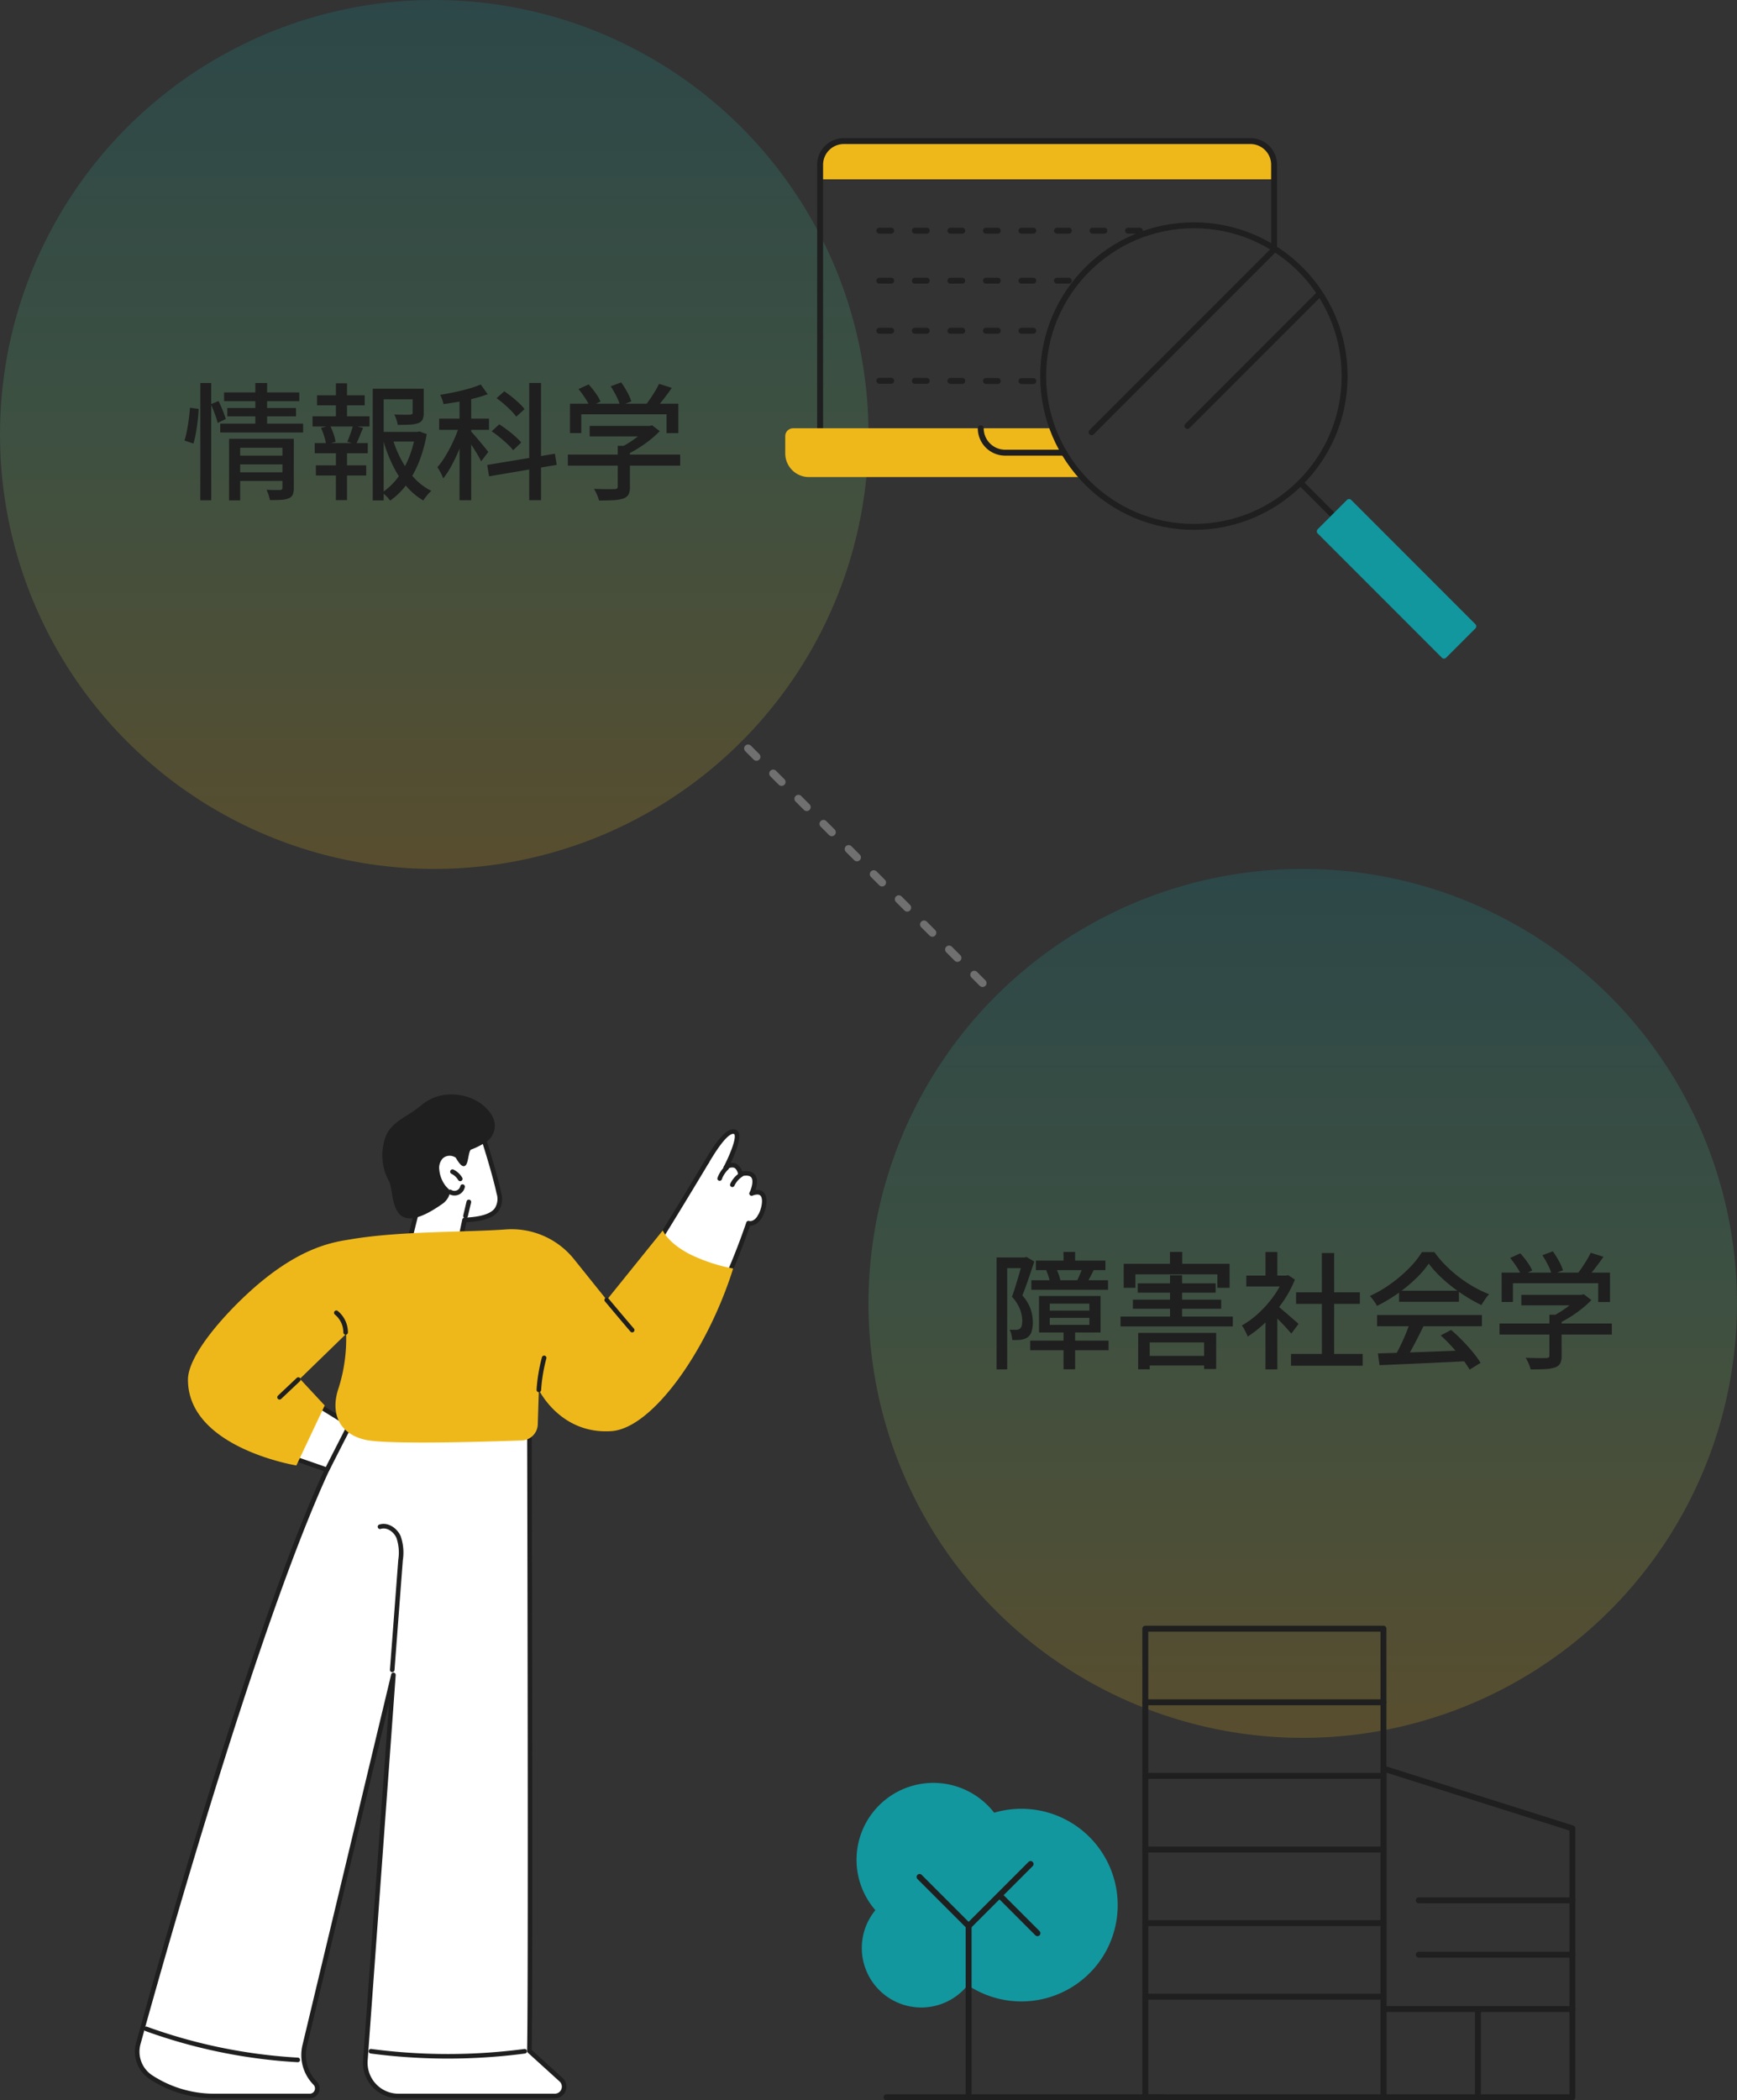 <svg xmlns="http://www.w3.org/2000/svg" xmlns:xlink="http://www.w3.org/1999/xlink" width="440" height="531.75" viewBox="0 0 440 531.75"><rect x="0" y="0" width="440" height="531.75" fill="#333333" stroke="none"/><defs><linearGradient id="a" x1="0.5" x2="0.5" y2="1" gradientUnits="objectBoundingBox"><stop offset="0" stop-color="#12979f" stop-opacity="0.2"/><stop offset="0.483" stop-color="#63c47c" stop-opacity="0.2"/><stop offset="1" stop-color="#efb81a" stop-opacity="0.2"/></linearGradient></defs><g transform="translate(-786 -832)"><path d="M59.4,60.4a1,1,0,0,1-.707-.293l-2.121-2.121a1,1,0,0,1,1.414-1.414L60.1,58.69A1,1,0,0,1,59.4,60.4Zm-6.364-6.364a1,1,0,0,1-.707-.293L50.2,51.619A1,1,0,0,1,51.619,50.2l2.121,2.121a1,1,0,0,1-.707,1.707Zm-6.364-6.364a1,1,0,0,1-.707-.293l-2.121-2.121a1,1,0,0,1,1.414-1.414l2.121,2.121a1,1,0,0,1-.707,1.707Zm-6.364-6.364a1,1,0,0,1-.707-.293l-2.121-2.121a1,1,0,1,1,1.414-1.414L41.012,39.6a1,1,0,0,1-.707,1.707Zm-6.364-6.364a1,1,0,0,1-.707-.293l-2.121-2.121a1,1,0,0,1,1.414-1.414l2.121,2.121a1,1,0,0,1-.707,1.707Zm-6.364-6.364a1,1,0,0,1-.707-.293l-2.121-2.121a1,1,0,0,1,1.414-1.414l2.121,2.121a1,1,0,0,1-.707,1.707Zm-6.364-6.364a1,1,0,0,1-.707-.293L18.385,19.8A1,1,0,0,1,19.8,18.385l2.121,2.121a1,1,0,0,1-.707,1.707Zm-6.364-6.364a1,1,0,0,1-.707-.293l-2.121-2.121a1,1,0,0,1,1.414-1.414l2.121,2.121a1,1,0,0,1-.707,1.707ZM8.485,9.485a1,1,0,0,1-.707-.293L5.657,7.071A1,1,0,1,1,7.071,5.657L9.192,7.778a1,1,0,0,1-.707,1.707ZM2.121,3.121a1,1,0,0,1-.707-.293L-.707.707a1,1,0,0,1,0-1.414,1,1,0,0,1,1.414,0L2.828,1.414a1,1,0,0,1-.707,1.707Z" transform="translate(975.5 1021.5)" fill="#707070"/><g transform="translate(900.172 1236.175)"><g transform="translate(-79.738 -126.825)"><g transform="translate(62.659)"><g transform="translate(5.965 9.957)"><path d="M92.758,41.673l3.924-15.7S95.8,19.454,99.6,16.413s12.05-2.021,12.05-2.021,2.876,8.809,4.016,14.184c.834,3.933-.766,6.489-8.691,6.823l-1.1,5.21Z" transform="translate(-92.353 -13.818)" fill="#fff"/><path d="M92.621,41.939a.406.406,0,0,1-.393-.5L96.134,25.8c-.1-.8-.676-6.846,3.072-9.846,3.887-3.112,12.009-2.149,12.353-2.107a.4.4,0,0,1,.335.276c.029.088,2.9,8.891,4.027,14.226a5.354,5.354,0,0,1-.678,4.6c-1.26,1.625-3.831,2.485-8.077,2.7l-1.036,4.9a.4.4,0,0,1-.364.32L92.654,41.937ZM108.351,14.5c-2.683,0-6.461.35-8.639,2.093-3.579,2.865-2.775,9.122-2.766,9.184a.406.406,0,0,1-.009.153L93.15,41.085l12.251-.994,1.038-4.915a.405.405,0,0,1,.379-.32c4.12-.174,6.668-.96,7.786-2.4a4.555,4.555,0,0,0,.525-3.933c-1.016-4.791-3.449-12.422-3.923-13.894C110.741,14.584,109.68,14.5,108.351,14.5Z" transform="translate(-92.216 -13.679)" fill="#1f1f1f" stroke="#1f1f1f" stroke-linecap="round" stroke-linejoin="round" stroke-width="0.374"/></g><path d="M111.978,40.263a.4.4,0,0,1-.394-.5l.837-3.527a.4.4,0,1,1,.787.187l-.837,3.528A.4.4,0,0,1,111.978,40.263Z" transform="translate(-91.148 -9.351)" fill="#1f1f1f" stroke="#1f1f1f" stroke-linecap="round" stroke-linejoin="round" stroke-width="0.374"/><path d="M108.876,2.693c-3.193-2.43-9.894-3.917-14.936.419-3.1,2.665-7.287,3.944-8.793,7.562A13.354,13.354,0,0,0,85.9,21.956c1.66,3.14-.466,15.289,13.3,5.529.79-.561,1.856-2.024,1.534-2.891-.04-.108-.069-.218-.105-.327a6.341,6.341,0,0,1-1.2-1.388,8.048,8.048,0,0,1-1.267-3.638,3.8,3.8,0,0,1,.96-3.145,2.85,2.85,0,0,1,2.779-.6,3.352,3.352,0,0,1,.874.421c3.184,5.558,2.258-1.709,3.628-2.115a16.946,16.946,0,0,0,4-2.1C111.671,10.859,114.429,6.918,108.876,2.693Z" transform="translate(-84.23 -0.35)" fill="#1f1f1f" stroke="#1f1f1f" stroke-linecap="round" stroke-linejoin="round" stroke-width="0.523"/><path d="M107.871,33.188a2.52,2.52,0,0,1-1.321-.37.4.4,0,0,1,.427-.688,1.686,1.686,0,0,0,2.535-1.075.4.4,0,1,1,.791.172,2.534,2.534,0,0,1-1.464,1.767A2.488,2.488,0,0,1,107.871,33.188Z" transform="translate(-89.829 -8.037)" fill="#1f1f1f" stroke="#1f1f1f" stroke-linecap="round" stroke-linejoin="round" stroke-width="0.374"/><path d="M109.514,28.28a.4.4,0,0,1-.35-.2,4.228,4.228,0,0,0-1.782-1.649.4.4,0,1,1,.353-.728,5.04,5.04,0,0,1,2.127,1.968.4.4,0,0,1-.145.554A.4.4,0,0,1,109.514,28.28Z" transform="translate(-90.03 -6.754)" fill="#1f1f1f" stroke="#1f1f1f" stroke-linecap="round" stroke-linejoin="round" stroke-width="0.374"/></g><g transform="translate(0 82.756)"><path d="M44.488,281.817h-24.2a29.347,29.347,0,0,1-15.97-4.726,7.754,7.754,0,0,1-3.255-8.567C7.933,243.6,36.869,140.911,54.967,111.558c0,0,21.737,6.286,37.7,3.249,2.906-.553,7.451-3.282,7.458-.323.068,27.582.323,141.4-.015,155.93l8.037,7.292a2.362,2.362,0,0,1-1.586,4.112H66.959a8.406,8.406,0,0,1-8.38-9.045l7.1-97.569-22.46,93.811a10.2,10.2,0,0,0,2.632,9.548A1.914,1.914,0,0,1,44.488,281.817Z" transform="translate(-0.459 -111.241)" fill="#fff"/><path d="M106.456,282.027H66.85a8.724,8.724,0,0,1-8.7-9.388l6.819-93.672L43.422,268.98a9.819,9.819,0,0,0,2.55,9.251,2.233,2.233,0,0,1-1.592,3.8h-24.2A29.6,29.6,0,0,1,4.034,277.25a8.041,8.041,0,0,1-3.389-8.918c8.142-29.523,36.093-128.1,53.944-157.048a.318.318,0,0,1,.541.334C36.864,141.241,7.048,247.5,1.257,268.5a7.409,7.409,0,0,0,3.122,8.216,28.966,28.966,0,0,0,15.8,4.675h24.2a1.6,1.6,0,0,0,1.138-2.715,10.45,10.45,0,0,1-2.714-9.845l22.46-93.81a.318.318,0,0,1,.626.1l-7.1,97.568a8.088,8.088,0,0,0,8.063,8.7h39.606a2.045,2.045,0,0,0,1.373-3.559l-8.037-7.292a.317.317,0,0,1-.1-.242c.332-14.292.1-122.957.015-155.922a.319.319,0,0,1,.317-.318h0a.318.318,0,0,1,.318.317c.08,32.858.315,140.922-.012,155.793l7.929,7.194a2.68,2.68,0,0,1-1.8,4.665Z" transform="translate(-0.35 -111.133)" fill="#1f1f1f" stroke="#1f1f1f" stroke-linecap="round" stroke-linejoin="round" stroke-width="0.523"/><path d="M86.1,182.942H86.08a.318.318,0,0,1-.293-.341L87.9,154.775a11.906,11.906,0,0,0-.48-5.653c-.7-1.61-2.55-3-4.3-2.443a.318.318,0,1,1-.193-.605c2.089-.668,4.26.932,5.075,2.793a12.377,12.377,0,0,1,.531,5.955l-2.112,27.825A.318.318,0,0,1,86.1,182.942Z" transform="translate(-21.185 -119.934)" fill="#1f1f1f" stroke="#1f1f1f" stroke-linecap="round" stroke-linejoin="round" stroke-width="0.523"/><path d="M99.421,325.8A149.044,149.044,0,0,1,79.9,324.518a.318.318,0,1,1,.083-.63,148.545,148.545,0,0,0,38.839.006.318.318,0,1,1,.083.63A149.138,149.138,0,0,1,99.421,325.8Z" transform="translate(-20.405 -164.958)" fill="#1f1f1f" stroke="#1f1f1f" stroke-linecap="round" stroke-linejoin="round" stroke-width="0.523"/><path d="M42.113,324.8H42.1a135.667,135.667,0,0,1-38.49-7.879.318.318,0,0,1,.216-.6,135.046,135.046,0,0,0,38.31,7.843.318.318,0,0,1-.017.635Z" transform="translate(-1.121 -163.04)" fill="#1f1f1f" stroke="#1f1f1f" stroke-linecap="round" stroke-linejoin="round" stroke-width="0.523"/></g><g transform="translate(13.179 8.837)"><g transform="translate(26.985 69.852)"><path d="M62.446,121.9l-7.9-2.753s3.792-12.087,6.562-13.027l7.15,4.405Z" transform="translate(-54.224 -105.797)" fill="#fff"/><path d="M62.338,122.106a.321.321,0,0,1-.1-.018l-7.9-2.754a.317.317,0,0,1-.2-.4c.394-1.253,3.923-12.269,6.763-13.232a.318.318,0,0,1,.269.03l7.149,4.406a.318.318,0,0,1,.117.415l-5.806,11.375A.319.319,0,0,1,62.338,122.106Zm-7.508-3.27,7.351,2.561,5.547-10.868-6.763-4.167C58.886,107.36,55.934,115.395,54.83,118.836Z" transform="translate(-54.116 -105.689)" fill="#1f1f1f" stroke="#1f1f1f" stroke-linecap="round" stroke-linejoin="round" stroke-width="0.523"/></g><g transform="translate(119.266)"><path d="M195.506,48.6c2.692-6.022,4.971-12.814,4.971-12.814s1.555.595,2.9-1.664l.011-.033c1.341-2.259,2.2-7.389-2.092-5.762l-.01-.049s3.043-6.131-2.774-4.8l-.055-.115s-.512-3.63-3.586-1.583c0,0,4.287-8.457,2.109-9.128s-5.742,5.363-7.07,7.616c-.843,1.431-6.8,11.329-11.832,19.452,0,0,5.885,4.2,8.012,5.314A44.2,44.2,0,0,0,195.506,48.6Z" transform="translate(-177.758 -12.288)" fill="#fff"/><g transform="translate(0 7.667)"><path d="M189.907,22.87c-.843,1.431-6.8,11.328-11.832,19.451Z" transform="translate(-177.758 -22.552)" fill="#fff"/><path d="M177.967,42.532a.318.318,0,0,1-.27-.486c5.066-8.172,10.965-17.981,11.828-19.445a.317.317,0,1,1,.547.322c-.864,1.466-6.766,11.283-11.836,19.458A.317.317,0,0,1,177.967,42.532Z" transform="translate(-177.65 -22.444)" fill="#1f1f1f" stroke="#1f1f1f" stroke-linecap="round" stroke-linejoin="round" stroke-width="0.523"/></g><g transform="translate(11.832)"><path d="M200.984,12.656c-2.178-.672-5.742,5.364-7.07,7.616Z" transform="translate(-193.596 -12.288)" fill="#fff"/><path d="M193.806,20.483a.317.317,0,0,1-.273-.479c2.334-3.961,5.287-8.42,7.437-7.758a.318.318,0,1,1-.187.607c-1.292-.4-3.546,2.117-6.7,7.473A.317.317,0,0,1,193.806,20.483Z" transform="translate(-193.489 -12.18)" fill="#1f1f1f" stroke="#1f1f1f" stroke-linecap="round" stroke-linejoin="round" stroke-width="0.523"/></g><g transform="translate(16.67 0.051)"><path d="M200.391,21.731s4.41-8.385,2.231-9.057Z" transform="translate(-200.073 -12.356)" fill="#fff"/><path d="M200.283,21.941a.312.312,0,0,1-.148-.037.318.318,0,0,1-.133-.429c.958-1.822,3.311-6.869,2.707-8.325a.447.447,0,0,0-.288-.281.318.318,0,1,1,.188-.607,1.077,1.077,0,0,1,.686.645c.828,1.993-2.364,8.166-2.731,8.864A.317.317,0,0,1,200.283,21.941Z" transform="translate(-199.965 -12.249)" fill="#1f1f1f" stroke="#1f1f1f" stroke-linecap="round" stroke-linejoin="round" stroke-width="0.523"/></g><g transform="translate(16.669 8.491)"><path d="M204.1,26.245s-.635-3.7-3.708-1.655Z" transform="translate(-200.073 -23.655)" fill="#fff"/><path d="M203.991,26.454a.318.318,0,0,1-.312-.263c0-.015-.273-1.5-1.214-1.907a2.154,2.154,0,0,0-2.006.462.318.318,0,0,1-.352-.529,2.725,2.725,0,0,1,2.61-.516,3.4,3.4,0,0,1,1.587,2.381.318.318,0,0,1-.259.367A.336.336,0,0,1,203.991,26.454Z" transform="translate(-199.965 -23.547)" fill="#1f1f1f" stroke="#1f1f1f" stroke-linecap="round" stroke-linejoin="round" stroke-width="0.523"/></g><g transform="translate(20.378 10.578)"><path d="M208.184,31.861s2.987-6.246-2.829-4.911Z" transform="translate(-205.037 -26.447)" fill="#fff"/><path d="M208.076,32.073a.319.319,0,0,1-.287-.455c.381-.8,1.2-3.093.391-4.1-.459-.574-1.422-.7-2.862-.367a.318.318,0,1,1-.142-.619c1.7-.39,2.875-.191,3.5.589,1.217,1.52-.251,4.636-.314,4.768A.317.317,0,0,1,208.076,32.073Z" transform="translate(-204.929 -26.34)" fill="#1f1f1f" stroke="#1f1f1f" stroke-linecap="round" stroke-linejoin="round" stroke-width="0.523"/></g><g transform="translate(23.207 15.366)"><path d="M211.244,39.294c1.341-2.259,2.194-7.439-2.1-5.812Z" transform="translate(-208.824 -32.857)" fill="#fff"/><path d="M211.136,39.505a.313.313,0,0,1-.162-.045.317.317,0,0,1-.111-.435c.848-1.428,1.515-4.174.63-5.226-.429-.512-1.218-.554-2.347-.126a.318.318,0,0,1-.225-.594c1.754-.665,2.631-.2,3.058.311,1.12,1.333.374,4.37-.571,5.96A.317.317,0,0,1,211.136,39.505Z" transform="translate(-208.716 -32.751)" fill="#1f1f1f" stroke="#1f1f1f" stroke-linecap="round" stroke-linejoin="round" stroke-width="0.523"/></g><path d="M201.3,56.089a.318.318,0,0,1-.29-.447c2.655-5.939,4.938-12.717,4.96-12.785a.317.317,0,0,1,.409-.2c.052.018,1.348.424,2.526-1.56a.318.318,0,1,1,.546.324c-1.106,1.864-2.384,1.969-2.969,1.9-.45,1.316-2.524,7.278-4.892,12.577A.318.318,0,0,1,201.3,56.089Z" transform="translate(-183.553 -19.457)" fill="#1f1f1f" stroke="#1f1f1f" stroke-linecap="round" stroke-linejoin="round" stroke-width="0.523"/><path d="M202.482,29.969a.311.311,0,0,1-.132-.029.318.318,0,0,1-.156-.421,6.4,6.4,0,0,1,2.382-2.715.318.318,0,1,1,.338.538,5.757,5.757,0,0,0-2.143,2.443A.318.318,0,0,1,202.482,29.969Z" transform="translate(-183.852 -15.867)" fill="#1f1f1f" stroke="#1f1f1f" stroke-linecap="round" stroke-linejoin="round" stroke-width="0.523"/><path d="M198.192,27.809a.313.313,0,0,1-.107-.019.318.318,0,0,1-.193-.406,7.328,7.328,0,0,1,1.863-2.851.318.318,0,0,1,.436.462,6.689,6.689,0,0,0-1.7,2.6A.317.317,0,0,1,198.192,27.809Z" transform="translate(-182.767 -15.283)" fill="#1f1f1f" stroke="#1f1f1f" stroke-linecap="round" stroke-linejoin="round" stroke-width="0.523"/></g><g transform="translate(0 25.048)"><path d="M45.452,105.514,52.63,90.325l-6.28-6.748L58.061,72.2a41.435,41.435,0,0,1-1.868,13.585c-2.207,6.283-.084,11.717,6.79,13.245,5.467,1.215,29.83.5,39.574.152a4.2,4.2,0,0,0,4.047-4.2l.275-8.609s5.441,11.341,18.41,10.444c10.2-.706,24.117-19.991,30.81-41.168a42.424,42.424,0,0,1-11.266-3.767c-4.014-2.163-5.846-4.377-6.568-5.87l-14.191,17.6-8.29-10.327a20.27,20.27,0,0,0-17.26-7.53c-10.6.76-26.681.378-39.216,2.488-4.065.684-12.8,1.64-25.465,13.075C26.658,67.816,18,77.776,17.992,83.783,17.981,101.055,45.452,105.514,45.452,105.514Z" transform="translate(-17.992 -45.711)" fill="#efb81a"/><path d="M136.875,97.613h-.021a.318.318,0,0,1-.3-.337,41.829,41.829,0,0,1,1.352-8.17.318.318,0,0,1,.614.165,41.133,41.133,0,0,0-1.332,8.045A.318.318,0,0,1,136.875,97.613Z" transform="translate(-47.988 -56.63)" fill="#1f1f1f" stroke="#1f1f1f" stroke-linecap="round" stroke-linejoin="round" stroke-width="0.523"/><path d="M70.553,79.2h0a.317.317,0,0,1-.315-.319,6.16,6.16,0,0,0-2.23-4.714.318.318,0,1,1,.4-.493,6.714,6.714,0,0,1,2.464,5.21A.317.317,0,0,1,70.553,79.2Z" transform="translate(-30.615 -52.769)" fill="#1f1f1f" stroke="#1f1f1f" stroke-linecap="round" stroke-linejoin="round" stroke-width="0.523"/><path d="M48.946,101.353a.317.317,0,0,1-.218-.548l4.735-4.466a.318.318,0,1,1,.436.462l-4.735,4.466A.315.315,0,0,1,48.946,101.353Z" transform="translate(-25.743 -58.498)" fill="#1f1f1f" stroke="#1f1f1f" stroke-linecap="round" stroke-linejoin="round" stroke-width="0.523"/><path d="M166.342,77.519a.318.318,0,0,1-.239-.109c-1.563-1.788-6.4-7.57-6.452-7.628a.318.318,0,1,1,.487-.408c.049.058,4.884,5.835,6.443,7.618a.318.318,0,0,1-.239.527Z" transform="translate(-53.812 -51.669)" fill="#1f1f1f" stroke="#1f1f1f" stroke-linecap="round" stroke-linejoin="round" stroke-width="0.523"/></g></g></g></g><g transform="translate(0 116)"><circle cx="110" cy="110" r="110" transform="translate(786 716)" fill="url(#a)"/><path d="M-49.826-8.639h12.013v2.214H-49.826Zm-3.413-16h19.055v2.218H-53.239Zm.815,3.941h17.41v2.111h-17.41Zm-1.793,3.96h21V-14.5h-21Zm4.41,12.323h12.069v2.178H-49.807ZM-51.972-12.9H-37.9v2.272H-49.162V2.681h-2.81Zm13.514,0h2.877V-.424a4.231,4.231,0,0,1-.266,1.656,1.82,1.82,0,0,1-1.032.932,5.668,5.668,0,0,1-1.907.393q-1.158.068-2.851.054a8.327,8.327,0,0,0-.332-1.3,9.869,9.869,0,0,0-.518-1.3q1.114.049,2.123.057t1.329-.007q.576-.014.576-.54Zm-6.868-14.119h2.989v11.005h-2.989Zm-13.927,0H-56.5V2.66h-2.756Zm-2.627,6.249,2.186.286q-.028,1.278-.209,2.864t-.456,3.148A25.4,25.4,0,0,1-61-11.69l-2.272-.772a20.79,20.79,0,0,0,.639-2.557q.277-1.451.474-2.968T-61.879-20.773Zm5.306-.9,1.943-.79q.526,1.088,1.051,2.379a20.785,20.785,0,0,1,.771,2.172l-2.047.986a21.777,21.777,0,0,0-.724-2.269Q-56.079-20.55-56.574-21.674Zm42.508,7.022H-3.9V-12.2H-14.066Zm-1.515-10.935H-3.993v2.68h-8.818V2.7h-2.77Zm10.107,0h2.809v6.125a4.007,4.007,0,0,1-.283,1.647,1.894,1.894,0,0,1-1.114.941,7.049,7.049,0,0,1-2.081.375q-1.269.068-3.1.068a7.132,7.132,0,0,0-.341-1.351,9.616,9.616,0,0,0-.541-1.28q.912.032,1.732.048T-6.961-19q.608-.007.846-.021a1.111,1.111,0,0,0,.51-.126.406.406,0,0,0,.13-.35Zm-5.061,12.663A28.01,28.01,0,0,0-8.3-7.5,21.7,21.7,0,0,0-5-2.9,14.986,14.986,0,0,0-.743.287,8.346,8.346,0,0,0-1.83,1.419,13.005,13.005,0,0,0-2.779,2.71,16.922,16.922,0,0,1-7.133-.979,24.847,24.847,0,0,1-10.5-6.162a37.49,37.49,0,0,1-2.366-6.166Zm5.744-1.728h.533l.51-.118,1.837.668A35.136,35.136,0,0,1-3.737-7.377,25.634,25.634,0,0,1-6.815-1.6a18.377,18.377,0,0,1-4.358,4.353,7.047,7.047,0,0,0-.929-1.1A11.409,11.409,0,0,0-13.185.7,16.25,16.25,0,0,0-9.151-3.195,22.418,22.418,0,0,0-6.338-8.323a26.83,26.83,0,0,0,1.547-5.7Zm-24.9-9.271H-17.62v2.555H-29.686Zm-.3,17.734H-17.23v2.577H-29.983ZM-30.823-18.6h14.412v2.577H-30.823Zm.542,6.784H-16.84v2.577H-30.281Zm5.37-15.139H-22.1v9.292h-2.809Zm0,16.218H-22.1V2.62h-2.809Zm4.324-5.564,2.555.647q-.48,1.113-.92,2.218a17.867,17.867,0,0,1-.877,1.908l-2.194-.628q.248-.586.527-1.318t.525-1.479Q-20.726-15.7-20.587-16.3Zm-8.091.633,2.269-.582a13.786,13.786,0,0,1,.907,2.123,11.04,11.04,0,0,1,.5,1.986l-2.391.682a10.931,10.931,0,0,0-.465-2.017A20.4,20.4,0,0,0-28.678-15.665ZM6.407-24.22h2.95V2.646H6.407ZM1.244-18H13.87v2.828H1.244Zm5.321,1.113,1.826.789q-.477,1.7-1.148,3.537T5.774-8.936q-.8,1.791-1.688,3.359a19.212,19.212,0,0,1-1.818,2.7,9.92,9.92,0,0,0-.662-1.459Q1.165-5.15.79-5.709A17.593,17.593,0,0,0,2.5-8q.846-1.327,1.625-2.848t1.408-3.075A30.33,30.33,0,0,0,6.565-16.889Zm5.215-9.757,1.767,2.456A33.906,33.906,0,0,1,10.1-23.124q-1.9.487-3.9.835t-3.86.6A6.675,6.675,0,0,0,2-22.87q-.255-.681-.495-1.164,1.828-.3,3.712-.695t3.6-.891A26.828,26.828,0,0,0,11.78-26.647ZM9.236-14.861q.3.312.934,1.036t1.352,1.581q.72.857,1.32,1.6t.852,1.074L11.884-7.2q-.288-.6-.8-1.484T9.96-10.524q-.607-.954-1.162-1.785t-.925-1.319ZM24.059-27.04h2.985V2.642H24.059ZM13.413-6.285,30.558-9.122,31.022-6.3,13.882-3.4Zm2.37-16.906,1.956-1.733q.931.616,1.915,1.405t1.843,1.6a12.232,12.232,0,0,1,1.38,1.5L20.767-18.5a12.313,12.313,0,0,0-1.295-1.516q-.823-.84-1.789-1.672T15.783-23.191ZM14.55-14.809l1.92-1.755q.991.63,2.065,1.441t2,1.638a14.281,14.281,0,0,1,1.494,1.517L19.983-9.993a12.148,12.148,0,0,0-1.447-1.583q-.915-.861-1.955-1.707T14.55-14.809Zm24.819-1.346H54.752v2.649H39.369ZM33.843-8.906H62.295V-6.1H33.843Zm12.634-2.216h3.092v10.4A4.09,4.09,0,0,1,49.2,1.22a2.346,2.346,0,0,1-1.389,1.022,9.541,9.541,0,0,1-2.458.4q-1.473.077-3.612.077a9.23,9.23,0,0,0-.521-1.487,11.1,11.1,0,0,0-.743-1.448q1.135.032,2.211.057t1.872.018q.8-.007,1.117-.022a1.176,1.176,0,0,0,.642-.163.582.582,0,0,0,.162-.469Zm7.317-5.033h.743l.654-.153,1.926,1.465a23.664,23.664,0,0,1-2.492,2.253A33.24,33.24,0,0,1,51.659-10.5a28.524,28.524,0,0,1-3.092,1.69,8.133,8.133,0,0,0-.788-.929q-.5-.518-.856-.844a22.086,22.086,0,0,0,2.632-1.473,26.249,26.249,0,0,0,2.439-1.782,14.058,14.058,0,0,0,1.8-1.735ZM34.381-21.795H61.828v7.45H58.843V-19.1h-21.6v4.752h-2.86Zm22.563-5.017,3.229,1.017q-1.054,1.537-2.243,3.045t-2.177,2.564l-2.446-.964q.636-.776,1.313-1.763t1.3-2.008A20.268,20.268,0,0,0,56.944-26.812ZM36.549-25.5l2.56-1.168a22.393,22.393,0,0,1,1.761,2.187,11.666,11.666,0,0,1,1.256,2.148l-2.7,1.3A13.044,13.044,0,0,0,38.217-23.2Q37.388-24.461,36.549-25.5Zm8.151-.69,2.65-.987a22.453,22.453,0,0,1,1.531,2.446,13.07,13.07,0,0,1,1.045,2.358l-2.825,1.1a13.271,13.271,0,0,0-.956-2.388A23.678,23.678,0,0,0,44.7-26.185Z" transform="translate(896 840)" fill="#1f1f1f"/></g><g transform="translate(0 116)"><circle cx="110" cy="110" r="110" transform="translate(1006 936)" fill="url(#a)"/><path d="M-64.085-10.333v1.773h10.037v-1.773Zm0-3.6v1.759h10.037v-1.759Zm-2.72-1.932h15.584v9.237H-66.8ZM-60.6-27.022h2.936v3.911H-60.6Zm0,19.961h2.936V2.688H-60.6Zm-7-17.765h17.614v2.416H-67.6Zm-1.157,4.976h19.435v2.415H-68.755Zm-.292,15.282h19.869v2.434H-69.047Zm13.217-18.4,2.874.589q-.458.863-.87,1.662t-.78,1.4l-2.506-.525q.323-.688.7-1.568A13.435,13.435,0,0,0-55.83-22.972ZM-65-22.361l2.5-.507a11.23,11.23,0,0,1,.689,1.569,9.146,9.146,0,0,1,.413,1.481l-2.616.625a9.555,9.555,0,0,0-.361-1.545A12.5,12.5,0,0,0-65-22.361ZM-77.55-25.632h7.538v2.72H-74.87V2.706h-2.68Zm6.637,0h.5l.443-.118L-68-24.6q-.44,1.338-.951,2.853t-1.037,2.993q-.526,1.478-1.04,2.754a10.4,10.4,0,0,1,2.147,3.591,10.775,10.775,0,0,1,.511,3.132,8.024,8.024,0,0,1-.31,2.375,2.766,2.766,0,0,1-1.029,1.5,3.246,3.246,0,0,1-.8.393,5.92,5.92,0,0,1-.94.23,15.73,15.73,0,0,1-2.132.054,8.526,8.526,0,0,0-.2-1.3,4.493,4.493,0,0,0-.491-1.311q.493.032.906.039t.749-.007a1.716,1.716,0,0,0,.959-.284,1.317,1.317,0,0,0,.472-.789,5.269,5.269,0,0,0,.131-1.237,8.647,8.647,0,0,0-.521-2.762,10.118,10.118,0,0,0-2.081-3.295q.4-1.084.787-2.337t.759-2.509q.372-1.256.681-2.361t.521-1.9Zm37.294,4.514h3.056V-9.569h-3.056ZM-41.8-19.073h19.735v2.362H-41.8Zm-1.233,4.137h22.368v2.3H-43.033ZM-40.581-.692h17.257V1.723H-40.581Zm-5.582-9.974h28.451v2.5H-46.163Zm4.474,4.125h19.754V2.618H-24.99V-4.111H-38.771V2.7h-2.917Zm8.051-20.481h3.111v4.472h-3.111Zm-11.721,3h26.826v6.08h-3.093v-3.4H-42.391v3.4h-2.967ZM-2.971-1.193H15.178V1.778H-2.971Zm1.288-15.6H14.462v2.917H-1.683ZM4.84-26.74H7.95V.241H4.84Zm-19.135,5.7H-3.74v2.756H-14.3ZM-9.44-10.876l3-3.575V2.706h-3ZM-9.44-27h3v7.283h-3Zm2.7,13.376q.42.288,1.218.958t1.706,1.452q.908.782,1.663,1.445t1.089.965L-2.906-6.341Q-3.358-6.9-4.07-7.685T-5.6-9.315q-.814-.845-1.567-1.587t-1.255-1.2Zm1.9-7.407h.6l.547-.118,1.7,1.119a28.292,28.292,0,0,1-3.12,5.764A34.174,34.174,0,0,1-9.319-9.3a29.378,29.378,0,0,1-4.629,3.713,7.514,7.514,0,0,0-.407-.964q-.271-.549-.554-1.055a4.294,4.294,0,0,0-.536-.785,22.894,22.894,0,0,0,4.267-3.139,28.065,28.065,0,0,0,3.748-4.222,20.563,20.563,0,0,0,2.588-4.7Zm23.89,19.7q2.828-.082,6.566-.2t7.914-.279q4.176-.16,8.285-.334L41.71.623q-3.981.21-8.031.395t-7.707.347q-3.656.162-6.526.276Zm-.223-9.721H45.383v2.842H18.826ZM24.4-17.208H39.555V-14.4H24.4Zm2.781,7.983,3.429.947q-.736,1.514-1.564,3.136T27.392-2.026q-.823,1.5-1.579,2.66L23.143-.26q.721-1.237,1.486-2.8t1.441-3.19Q26.745-7.876,27.178-9.226Zm7.766,3.345,2.621-1.4q1.465,1.244,2.9,2.718T43.11-1.62a23.749,23.749,0,0,1,1.937,2.684l-2.775,1.7A23.369,23.369,0,0,0,40.383.023Q39.191-1.5,37.775-3.056A38.791,38.791,0,0,0,34.944-5.881ZM31.92-24.059A25.2,25.2,0,0,1,28.573-20.2a39.061,39.061,0,0,1-4.567,3.745,38.909,38.909,0,0,1-5.209,3.1,5.763,5.763,0,0,0-.483-.839q-.311-.46-.649-.9A8.037,8.037,0,0,0,17-15.865a31.414,31.414,0,0,0,5.324-3.109,35.679,35.679,0,0,0,4.608-3.934,23.154,23.154,0,0,0,3.259-4.065h3.154a27.99,27.99,0,0,0,2.885,3.384A33.025,33.025,0,0,0,39.653-20.6a33.487,33.487,0,0,0,3.726,2.463,28.49,28.49,0,0,0,3.829,1.821A9.338,9.338,0,0,0,46.162-15q-.506.758-.921,1.42a39.746,39.746,0,0,1-4.979-2.867,41.191,41.191,0,0,1-4.709-3.67A27.075,27.075,0,0,1,31.92-24.059Zm23.449,7.9H70.752v2.649H55.369ZM49.843-8.906H78.295V-6.1H49.843Zm12.634-2.216H65.57v10.4A4.089,4.089,0,0,1,65.2,1.22a2.346,2.346,0,0,1-1.389,1.022,9.541,9.541,0,0,1-2.458.4q-1.473.077-3.612.077a9.23,9.23,0,0,0-.521-1.487,11.1,11.1,0,0,0-.743-1.448q1.135.032,2.211.057t1.872.018q.8-.007,1.117-.022a1.176,1.176,0,0,0,.642-.163.582.582,0,0,0,.162-.469Zm7.317-5.033h.743l.654-.153,1.926,1.465a23.663,23.663,0,0,1-2.492,2.253A33.24,33.24,0,0,1,67.659-10.5a28.523,28.523,0,0,1-3.092,1.69,8.133,8.133,0,0,0-.788-.929q-.5-.518-.856-.844a22.086,22.086,0,0,0,2.632-1.473,26.248,26.248,0,0,0,2.439-1.782,14.058,14.058,0,0,0,1.8-1.735ZM50.381-21.795H77.828v7.45H74.843V-19.1h-21.6v4.752h-2.86Zm22.562-5.017,3.23,1.017q-1.054,1.537-2.243,3.045t-2.177,2.564l-2.446-.964q.636-.776,1.313-1.763t1.3-2.008A20.266,20.266,0,0,0,72.943-26.812ZM52.549-25.5l2.56-1.168a22.393,22.393,0,0,1,1.761,2.187,11.666,11.666,0,0,1,1.256,2.148l-2.7,1.3A13.044,13.044,0,0,0,54.217-23.2Q53.388-24.461,52.549-25.5Zm8.151-.69,2.65-.987a22.454,22.454,0,0,1,1.531,2.446,13.07,13.07,0,0,1,1.045,2.358l-2.825,1.1a13.271,13.271,0,0,0-.956-2.388A23.678,23.678,0,0,0,60.7-26.185Z" transform="translate(1116 1060)" fill="#1f1f1f"/></g><g transform="translate(1093.653 1303.682)"><g transform="translate(-90.653 -59.318)"><rect width="60.33" height="118.636" transform="translate(73.117)" fill="none" stroke="#1f1f1f" stroke-linecap="round" stroke-linejoin="round" stroke-width="1.5"/><path d="M181.307,119.336h-47.86V36.124l47.86,15.137Z" transform="translate(0 -0.7)" fill="none" stroke="#1f1f1f" stroke-linecap="round" stroke-linejoin="round" stroke-width="1.5"/><line x2="60.33" transform="translate(73.117 18.636)" fill="none" stroke="#1f1f1f" stroke-linecap="round" stroke-linejoin="round" stroke-width="1.5"/><line x2="60.33" transform="translate(73.117 37.272)" fill="none" stroke="#1f1f1f" stroke-linecap="round" stroke-linejoin="round" stroke-width="1.5"/><line x2="60.33" transform="translate(73.117 55.909)" fill="none" stroke="#1f1f1f" stroke-linecap="round" stroke-linejoin="round" stroke-width="1.5"/><line x2="60.33" transform="translate(73.117 74.545)" fill="none" stroke="#1f1f1f" stroke-linecap="round" stroke-linejoin="round" stroke-width="1.5"/><line x2="60.33" transform="translate(73.117 93.181)" fill="none" stroke="#1f1f1f" stroke-linecap="round" stroke-linejoin="round" stroke-width="1.5"/><line x2="38.913" transform="translate(142.394 82.542)" fill="none" stroke="#1f1f1f" stroke-linecap="round" stroke-linejoin="round" stroke-width="1.5"/><line x2="38.913" transform="translate(142.394 68.775)" fill="none" stroke="#1f1f1f" stroke-linecap="round" stroke-linejoin="round" stroke-width="1.5"/><line x2="47.86" transform="translate(133.447 96.309)" fill="none" stroke="#1f1f1f" stroke-linecap="round" stroke-linejoin="round" stroke-width="1.5"/><line y2="22.327" transform="translate(157.377 96.309)" fill="none" stroke="#1f1f1f" stroke-linecap="round" stroke-linejoin="round" stroke-width="1.5"/><g transform="translate(0 -0.7)"><path d="M60.8,85.913a24.4,24.4,0,0,0-25.97-38.618A19.465,19.465,0,1,0,4.744,71.976c-.055.067-.113.131-.167.2a15.063,15.063,0,0,0,23.548,18.79l.01-.014A24.446,24.446,0,0,0,60.8,85.913Z" fill="#12979f"/><path d="M15.931,63.556l12.43,12.43v43.351" fill="none" stroke="#1f1f1f" stroke-linecap="round" stroke-linejoin="round" stroke-width="1.5"/><line y1="15.703" x2="15.703" transform="translate(28.361 60.283)" fill="none" stroke="#1f1f1f" stroke-linecap="round" stroke-linejoin="round" stroke-width="1.5"/><line x2="9.587" y2="9.587" transform="translate(36.212 68.213)" fill="none" stroke="#1f1f1f" stroke-linecap="round" stroke-linejoin="round" stroke-width="1.5"/></g><line x2="70.16" transform="translate(7.57 118.636)" fill="none" stroke="#1f1f1f" stroke-linecap="round" stroke-linejoin="round" stroke-width="1.5"/></g></g><g transform="translate(1072.058 932.861)"><g transform="translate(-87.148 -65.139)"><g transform="translate(-0.7 -0.7)"><path d="M6,0H109a6,6,0,0,1,6,6V9.686a0,0,0,0,1,0,0H0a0,0,0,0,1,0,0V6A6,6,0,0,1,6,0Z" transform="translate(9.536 0.7)" fill="#efb81a"/><path d="M9.536,73.411V6.7a6,6,0,0,1,6-6h103a6,6,0,0,1,6,6V27.467" fill="none" stroke="#1f1f1f" stroke-linecap="round" stroke-linejoin="round" stroke-width="1.5"/><path d="M75.856,85.764H6.7a6,6,0,0,1-6-6V75.411a2,2,0,0,1,2-2H67.892" fill="#efb81a"/><path d="M71.314,79.587H56.4a6.176,6.176,0,0,1-6.176-6.176h0" fill="none" stroke="#1f1f1f" stroke-linecap="round" stroke-linejoin="round" stroke-width="1.5"/><line x2="68.856" transform="translate(24.536 23.386)" fill="none" stroke="#1f1f1f" stroke-linecap="round" stroke-linejoin="round" stroke-width="1.5" stroke-dasharray="3 6"/><line x2="42.856" transform="translate(24.536 48.72)" fill="none" stroke="#1f1f1f" stroke-linecap="round" stroke-linejoin="round" stroke-width="1.5" stroke-dasharray="3 6"/><line x2="49.856" transform="translate(24.536 36.053)" fill="none" stroke="#1f1f1f" stroke-linecap="round" stroke-linejoin="round" stroke-width="1.5" stroke-dasharray="3 6"/><line x2="41.888" y2="0.081" transform="translate(24.536 61.386)" fill="none" stroke="#1f1f1f" stroke-linecap="round" stroke-linejoin="round" stroke-width="1.5" stroke-dasharray="3 6"/></g><g transform="translate(-0.7 -0.7)"><circle cx="38.181" cy="38.181" r="38.181" transform="translate(66.036 22.02)" fill="none" stroke="#1f1f1f" stroke-linecap="round" stroke-linejoin="round" stroke-width="1.5"/><line x2="8.597" y2="8.597" transform="translate(131.215 87.198)" fill="none" stroke="#1f1f1f" stroke-linecap="round" stroke-linejoin="round" stroke-width="1.5"/><rect width="10.502" height="44.507" transform="translate(136.099 99.508) rotate(-45)" fill="#12979f" stroke="#12979f" stroke-linecap="round" stroke-linejoin="round" stroke-width="1.5"/><line x1="46.235" y2="46.235" transform="translate(78.303 28.169)" fill="none" stroke="#1f1f1f" stroke-linecap="round" stroke-linejoin="round" stroke-width="1.5"/><line x1="33.315" y2="33.315" transform="translate(102.567 39.513)" fill="none" stroke="#1f1f1f" stroke-linecap="round" stroke-linejoin="round" stroke-width="1.5"/></g></g></g></g></svg>